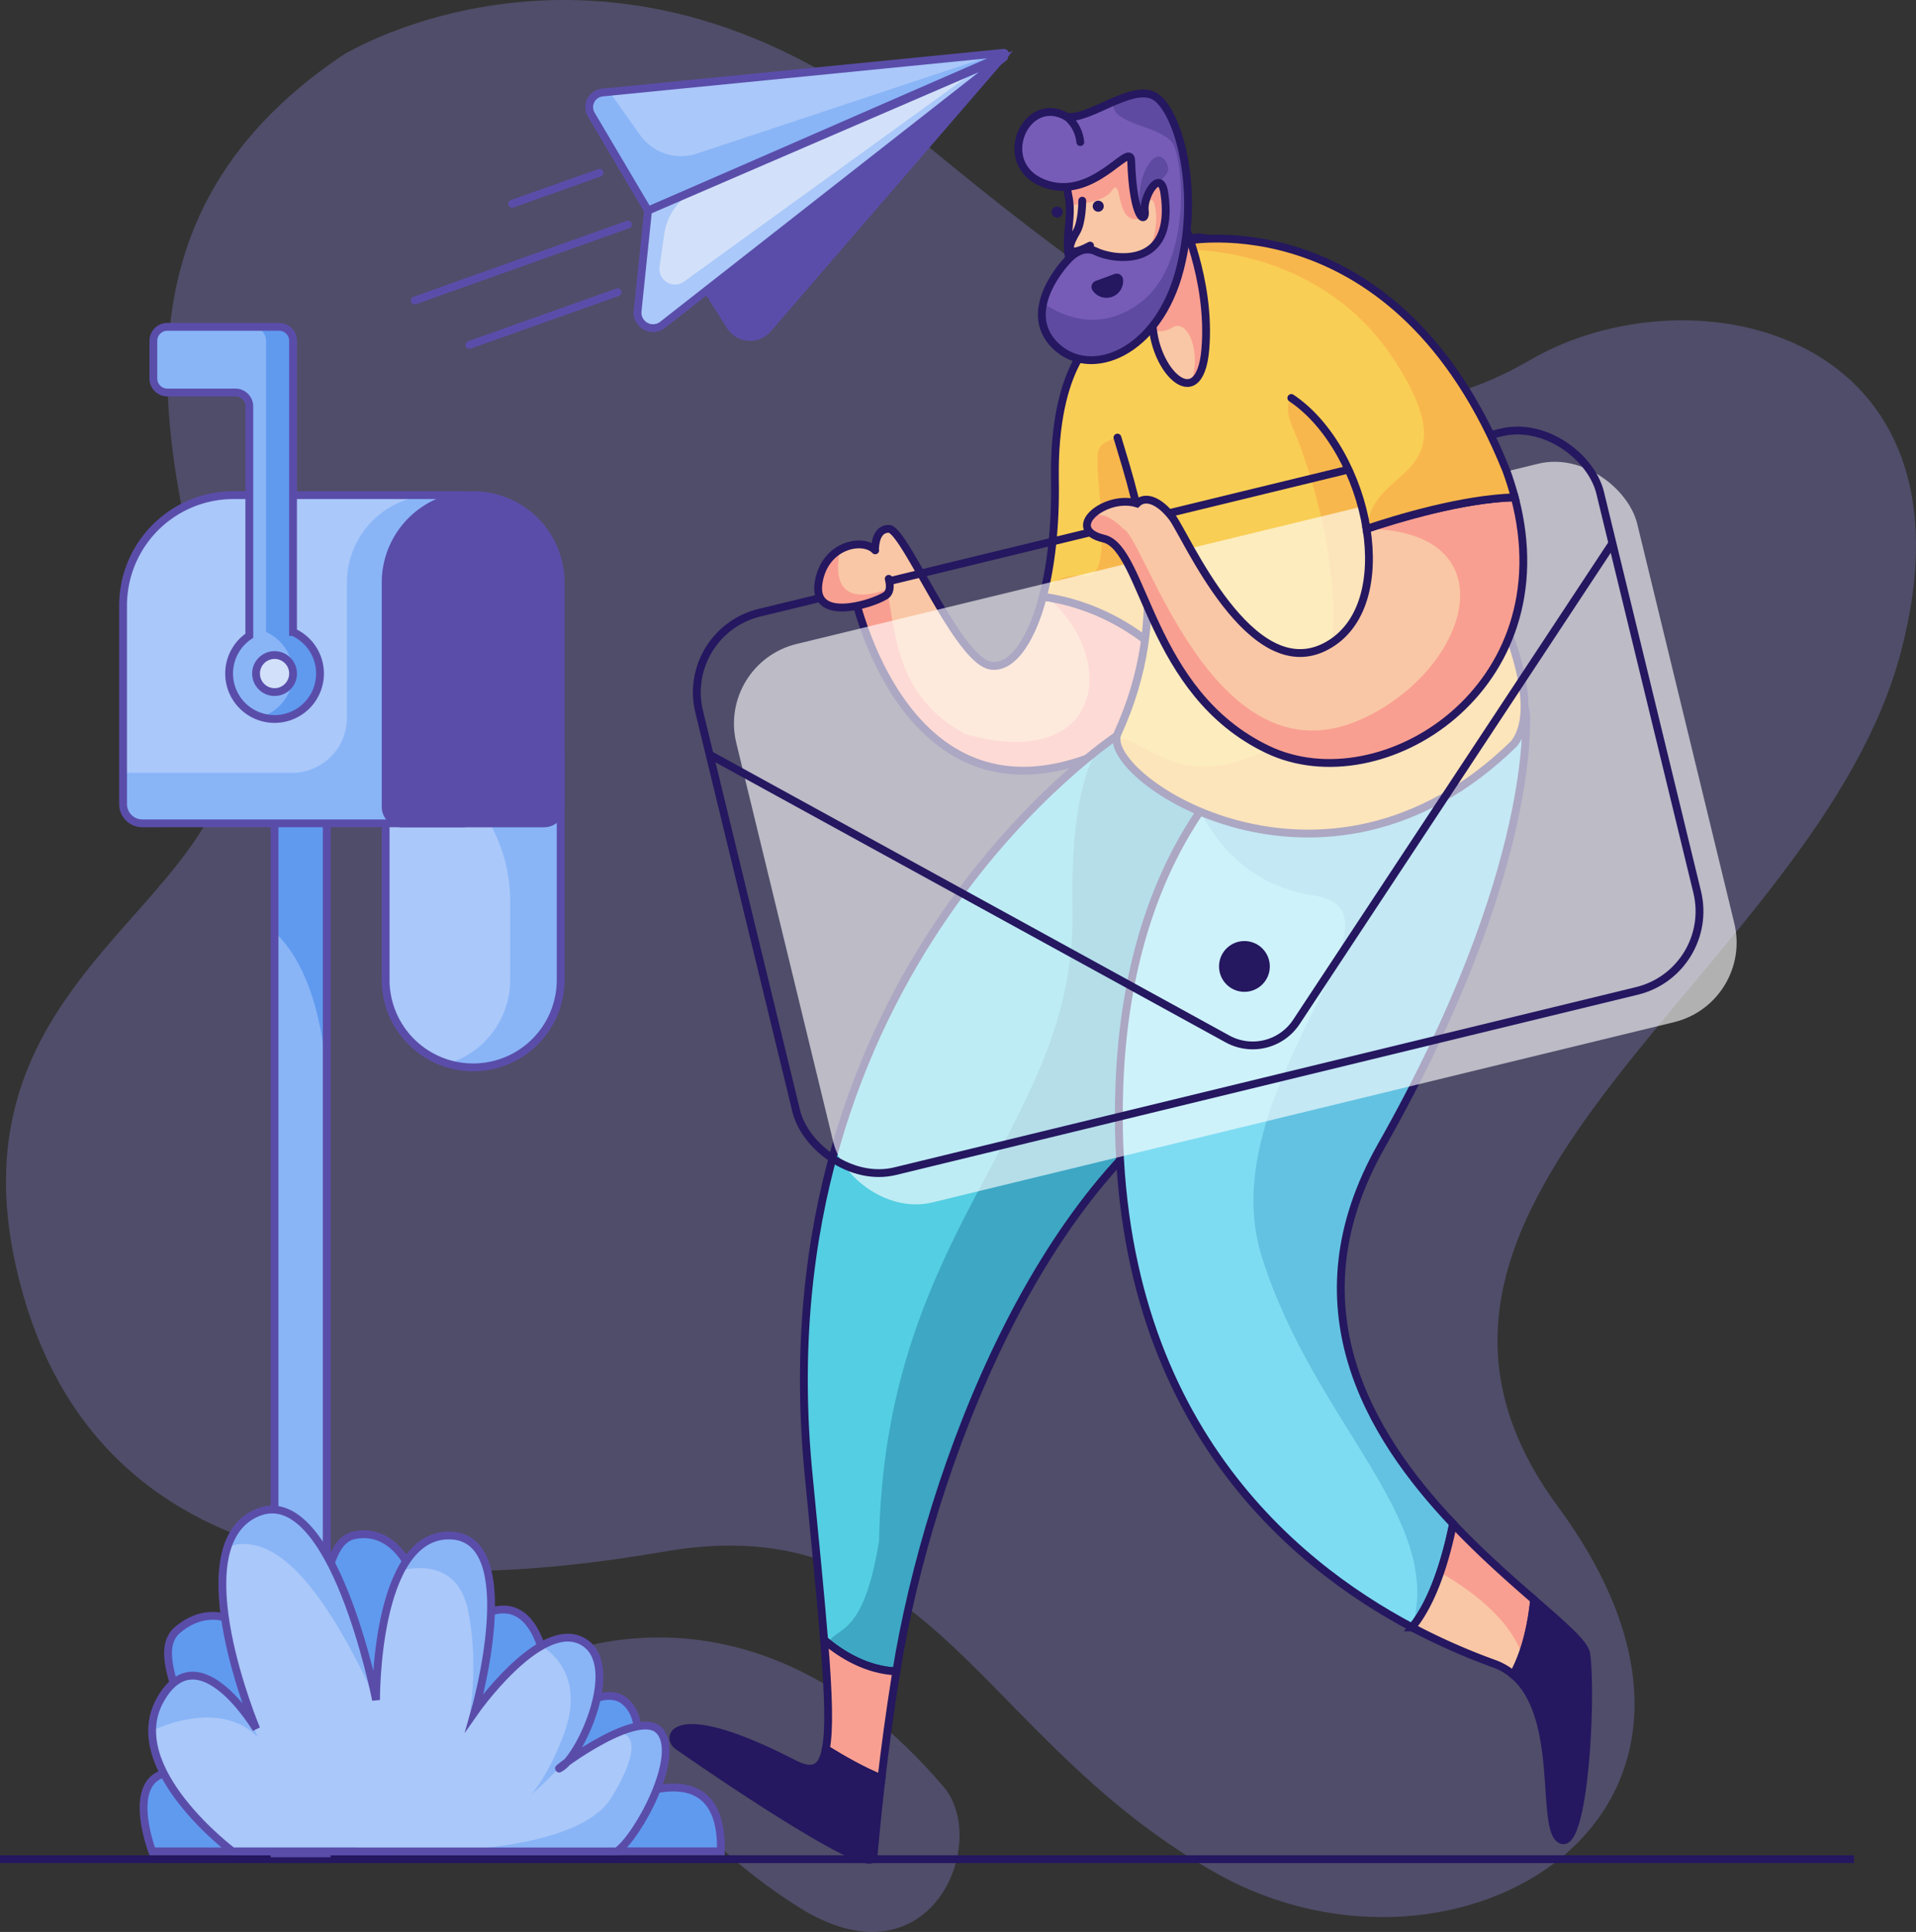 <svg id="Layer_1" data-name="Layer 1" xmlns="http://www.w3.org/2000/svg" viewBox="0 0 980.77 988.97"><rect x="0" y="0" width="980.77" height="988.97" fill="#333333" stroke="none"/><path d="M175.29,28.35S314-58.51,471.36,71.85s228.83,160.66,312,112.38,233-14.68,189.71,149.44S680.72,612.74,797.35,771.05,745.91,1027.88,623.11,959.2s-146-188.65-282.94-164.94S44.31,810.82,8.07,647.92s137-188.09,107.5-297.66S46.21,115.26,175.29,28.35Z" fill="#9e97fc" opacity="0.27"/><path d="M272.44,852.5s107.49-58.85,210.81,62.44c23.79,28.9-7.39,103.71-74.52,61.3s-70-82.74-122.51-69.81S238.26,864.14,272.44,852.5Z" fill="#9e97fc" opacity="0.27"/><path d="M533.85,305.44c-6.3,23.94-16.58,37.11-26.85,35.29-17-3-44-70-52-70-5.48,0-6.74,5.64-7,9.19a1.61,1.61,0,0,1-2.41,1.28c-3.61-2.05-10.17-4.62-11.6,2.53-2,10,28,166,152,90a150.14,150.14,0,0,0,17.07-30.83C578.43,316,551,307.78,533.85,305.44Z" fill="#f9c7a5"/><path d="M536,305.73c37,31,29,90-42,70-54-29-26-92-54-81a20.76,20.76,0,0,0-4.46,2.44c7.8,38.77,45.38,141,150.46,76.56a150.14,150.14,0,0,0,17.07-30.83C589.58,328.15,560,308.73,536,305.73Z" fill="#f99f91"/><path d="M533.85,305.44c-6.3,23.94-16.58,37.11-26.85,35.29-17-3-44-70-52-70-5.48,0-6.74,5.64-7,9.19a1.61,1.61,0,0,1-2.41,1.28c-3.61-2.05-10.17-4.62-11.6,2.53-2,10,28,166,152,90a150.14,150.14,0,0,0,17.07-30.83C578.43,316,551,307.78,533.85,305.44Z" fill="none" stroke="#251760" stroke-miterlimit="10" stroke-width="4"/><path d="M562,171.73s-23,14-22,74c.4,23.74-2,44-6.15,59.71C551,307.78,578.43,316,603.07,342.9,639.86,253.19,586.14,144.91,562,171.73Z" fill="#f9ce55"/><path d="M603.07,342.9C619,304.09,618,261.81,609.71,228.49A54,54,0,0,0,594,223.73s-30-4-32,8,9,64-6,63c-12.58-.83-19.53,3.25-19.68,11.08C553.55,308.59,579.59,317.22,603.07,342.9Z" fill="#f9a846" opacity="0.58"/><path d="M562,171.73s-23,14-22,74c.4,23.74-2,44-6.15,59.71C551,307.78,578.43,316,603.07,342.9,639.86,253.19,586.14,144.91,562,171.73Z" fill="none" stroke="#251760" stroke-miterlimit="10" stroke-width="4"/><path d="M573,375.73s-185,120-159,380c3.41,34.88,6.13,62.39,7.86,83.79,9.14,7.72,21.93,15.43,36.95,16.08C475.74,751.35,533,600.55,628,550.73,771,475.73,609,345.73,573,375.73Z" fill="#54cee2"/><path d="M586.62,371.33c-.22.79-.44,1.58-.62,2.4a16,16,0,0,0-6.5-1.38,18.07,18.07,0,0,0-6.5,3.38s-4.19,2.73-11.22,8.23c-7.49,12-13.6,35.7-12.78,81.77,2,112-96,161-99,323-8.12,50.36-21.9,43.5-26.1,52.47,9,7.12,21,13.8,34.91,14.4C475.74,751.35,533,600.55,628,550.73,757.15,483,637.53,370.41,586.62,371.33Z" fill="#2986aa" opacity="0.54"/><path d="M573,375.73s-185,120-159,380c3.41,34.88,6.13,62.39,7.86,83.79,9.14,7.72,21.93,15.43,36.95,16.08C475.74,751.35,533,600.55,628,550.73,771,475.73,609,345.73,573,375.73Z" fill="none" stroke="#251760" stroke-miterlimit="10" stroke-width="4"/><path d="M707,586.73c81-143,74.06-221.88,74.06-221.88C771.11,312,581,336.73,573,555.73c-6.16,168.76,88.61,244.88,149.81,277.33,11.31-13.85,17.66-36.52,21-53C700.56,734.37,660.76,668.38,707,586.73Z" fill="#7edcf2"/><path d="M723,832.85c11.2-13.87,17.51-36.39,20.82-52.78-43.23-45.7-83-111.69-36.79-193.34,81-143,74.06-221.88,74.06-221.88-7.17-38.13-108-35.89-166.7,50.41,8.43,16.72,25.47,38.24,58.27,43.17C728,466.73,619,558.73,646,643.73s93,133,77,189Z" fill="#44a2cc" opacity="0.45"/><path d="M707,586.73c81-143,74.06-221.88,74.06-221.88C771.11,312,581,336.73,573,555.73c-6.16,168.76,88.61,244.88,149.81,277.33,11.31-13.85,17.66-36.52,21-53C700.56,734.37,660.76,668.38,707,586.73Z" fill="none" stroke="#251760" stroke-miterlimit="10" stroke-width="4"/><path d="M607,123.73s-39,31-42,64,47,101,7,188c-9,22,106,100,203,5C813,332.73,639,96.73,607,123.73Z" fill="#f9ce55"/><path d="M673,196.73s-21,1-11,23,47,134-13,164c-47.43,23.72-64.86-8.79-77.5-5.19.42,25,110.27,93.5,203.5,2.19,20.72-26.17-21.59-108.23-69.54-173.08C691.59,197.39,679.75,192.88,673,196.73Z" fill="#f9a846" opacity="0.58"/><path d="M572,224c11.15,36.93,28.6,89.45,0,151.69-9,22,106,100,203,5,38-48-136-284-168-257" fill="none" stroke="#251760" stroke-linecap="round" stroke-miterlimit="10" stroke-width="4"/><rect x="395.01" y="279.36" width="474.62" height="294.2" rx="41.95" transform="translate(-82.82 161.39) rotate(-13.66)" fill="#fff" opacity="0.62"/><rect x="376.01" y="263.36" width="474.62" height="294.2" rx="41.95" transform="translate(-79.58 156.45) rotate(-13.66)" fill="none" stroke="#251760" stroke-miterlimit="10" stroke-width="4"/><path d="M679,330.73c-39,21-72-57-79-66s-14-11-18-7c-16-5-38,13-17,18s23,79,84,108c58.3,27.72,152.2-31.34,126.37-129.14-26.83.77-60.39,11-75.85,16.16C703.51,296.05,698.09,320.46,679,330.73Z" fill="#f9c7a5"/><path d="M775.37,254.59c-10.92.31-61.37,12.14-75.37,16.14,72,1,53.83,69.09,0,96-78,39-114-92-125-96-5.27-5.27-10-8.27-16.26-6.86-4,4.34-3.57,9.53,6.26,11.86,21,5,23,79,84,108C707.3,411.45,801.2,352.39,775.37,254.59Z" fill="#f99f91"/><path d="M679,330.73c-39,21-72-57-79-66s-14-11-18-7c-16-5-38,13-17,18s23,79,84,108c58.3,27.72,152.2-31.34,126.37-129.14-26.83.77-60.39,11-75.85,16.16C703.51,296.05,698.09,320.46,679,330.73Z" fill="none" stroke="#251760" stroke-linecap="round" stroke-miterlimit="10" stroke-width="4"/><path d="M661,203.73c19.91,13.28,34.35,40.63,38.52,67,15.46-5.18,49-15.39,75.85-16.16-1.2-4.54-2.64-9.16-4.37-13.86-56-139-164.17-117.34-164.17-117.34" fill="#f9ce55"/><path d="M700,270.59c15.66-5.23,48.81-15.24,75.36-16-1.2-4.54-2.64-9.16-4.37-13.86-56-139-164.17-117.34-164.17-117.34l2.94,4.36c20.58.86,72.67,8.07,104.23,57C753.94,246.64,701.16,237.76,700,270.59Z" fill="#f9a846" opacity="0.58"/><path d="M661,203.73c19.91,13.28,34.35,40.63,38.52,67,15.46-5.18,49-15.39,75.85-16.16-1.2-4.54-2.64-9.16-4.37-13.86-56-139-164.17-117.34-164.17-117.34" fill="none" stroke="#251760" stroke-linecap="round" stroke-miterlimit="10" stroke-width="4"/><path d="M550,82.73s-6,4-3,18-6,29,6,42,42,13,48-15S595,52.73,550,82.73Z" fill="#f9c7a5"/><path d="M550,82.73s-6,4-3,18a30.5,30.5,0,0,1,.58,4.44c8.68-.83,18.34-2.82,21.42-7.44,6-9,1.18,20,16.09,13.52.82-3,3.91-13.52,5.91-6.52s.34,19.4-4.33,24.2c-3.58,3.68,7.33,9.24,14.88-4.12C606.14,96.62,593.47,53.76,550,82.73Z" fill="#f99f91"/><path d="M550,82.73s-6,4-3,18-6,29,6,42,42,13,48-15S595,52.73,550,82.73Z" fill="none" stroke="#251760" stroke-miterlimit="10" stroke-width="4"/><path d="M604,109.73s16,33,13,69-29,9-27-18S604,109.73,604,109.73Z" fill="#f9c7a5"/><path d="M590,160.73a42.47,42.47,0,0,0,.21,8.14,11,11,0,0,0,9.79-1.14c7.87-4.91,15,11.9,9.87,27.94,3.48-1.41,6.26-6.54,7.13-16.94,3-36-13-69-13-69-2.07,6.23-7.11,21.06-11.47,33.9A125.12,125.12,0,0,0,590,160.73Z" fill="#f99f91"/><path d="M604,109.73s16,33,13,69-29,9-27-18S604,109.73,604,109.73Z" fill="none" stroke="#251760" stroke-miterlimit="10" stroke-width="4"/><path d="M546,133.73s7-9,15-5,41,10,35-30c-2-13-11,2-10,9s-6,6-7-26c-1-9-20,22-45,12s-9-46,12-34c11,2,32-16,44-11s25,46,14,89-46,57-64,39S546,133.73,546,133.73Z" fill="#765cb7"/><path d="M584,109.73s-3-13,3-24,11-3,11,1-11.46,10.61-11.23,17.81S584,109.73,584,109.73Z" fill="#524296" opacity="0.67"/><path d="M590,48.73c-5.4-2.25-12.63.17-19.94,3.31C567.3,64.48,596.47,63.86,601,74.73c5,12,8.38,60.48-17,80-24.7,19-47.73,2.07-50,.33-1.63,7.07-.83,14.87,6,21.67,18,18,53,4,64-39S602,53.73,590,48.73Z" fill="#524296" opacity="0.67"/><path d="M546,133.73s7-9,15-5,41,10,35-30c-2-13-11,2-10,9s-6,6-7-26c-1-9-20,22-45,12s-9-46,12-34c11,2,32-16,44-11s25,46,14,89-46,57-64,39S546,133.73,546,133.73Z" fill="none" stroke="#251760" stroke-miterlimit="10" stroke-width="4"/><path d="M447,280.54s14,19.82,6,24.54-37,13.22-34-6.6S441,273.93,447,280.54Z" fill="#f9c7a5"/><path d="M451.58,305.85a37.43,37.43,0,0,1,2.43-4.09c-26.63,9.33-26.66-8.41-23.72-21.3-5.25,3.12-9.93,9-11.29,18C416.16,317.27,442.06,310.61,451.58,305.85Z" fill="#f99f91"/><path d="M454.92,296.31c1,3.76.82,7.16-1.92,8.77-8,4.73-37,13.22-34-6.6s23-23.35,29-16.75" fill="none" stroke="#251760" stroke-linecap="round" stroke-miterlimit="10" stroke-width="4"/><line y1="951.73" x2="949" y2="951.73" fill="none" stroke="#251760" stroke-miterlimit="10" stroke-width="4"/><path d="M546,59.73s6,4,7,13" fill="#765cb7" stroke="#251760" stroke-linecap="round" stroke-miterlimit="10" stroke-width="4"/><path d="M743.79,780.07c-3.32,16.47-9.67,39.14-21,53A332.72,332.72,0,0,0,765,851.73a32.24,32.24,0,0,1,9.63,5.58C781.46,845,784.2,829.85,785.3,819,773.15,808.41,758.28,795.38,743.79,780.07Z" fill="#f9c7a5"/><path d="M779.16,847.28A118.75,118.75,0,0,0,785.3,819c-12.15-10.58-27-23.61-41.51-38.92A202.27,202.27,0,0,1,737.18,805C748.53,811.37,772.17,826.74,779.16,847.28Z" fill="#f99f91"/><path d="M743.79,780.07c-3.32,16.47-9.67,39.14-21,53A332.72,332.72,0,0,0,765,851.73a32.24,32.24,0,0,1,9.63,5.58C781.46,845,784.2,829.85,785.3,819,773.15,808.41,758.28,795.38,743.79,780.07Z" fill="none" stroke="#251760" stroke-miterlimit="10" stroke-width="4"/><path d="M799,941.73c12,6,16-73,13-95-.71-5.23-11.61-14.59-26.7-27.74-1.1,10.86-3.84,26-10.67,38.32C800.14,878.77,788.17,936.32,799,941.73Z" fill="#251760" stroke="#251760" stroke-miterlimit="10" stroke-width="4"/><path d="M458.81,855.6c-15-.65-27.81-8.36-36.95-16.08,2.28,28.33,2.8,46,.88,55.84,8.2,5.09,19.29,11.48,28.46,15C453,895.2,455.42,876.5,458.81,855.6Z" fill="#f99f91" stroke="#251760" stroke-miterlimit="10" stroke-width="4"/><path d="M406,902.73c-60-31-66-14-59-9s98,68,100,57c.41-2.22,1.51-17.22,4.2-40.33-9.17-3.56-20.26-9.95-28.46-15C420.57,906.42,415.31,907.55,406,902.73Z" fill="#251760" stroke="#251760" stroke-miterlimit="10" stroke-width="4"/><path d="M825.78,277.42,663.61,523.12a26.81,26.81,0,0,1-35.27,8.73L364,386.74" fill="none" stroke="#251760" stroke-miterlimit="10" stroke-width="4"/><circle cx="637" cy="494.73" r="11" fill="#251760" stroke="#251760" stroke-miterlimit="10" stroke-width="4"/><circle cx="562.17" cy="105.56" r="2.83" fill="#251760"/><circle cx="541.17" cy="108.56" r="2.83" fill="#251760"/><path d="M554,102.73s0,11-3,16-8,15,7,7" fill="none" stroke="#251760" stroke-linecap="round" stroke-miterlimit="10" stroke-width="4"/><path d="M561.55,145.7a1.25,1.25,0,0,0-.61,1.86,6.54,6.54,0,0,0,11.92-4.41,1.24,1.24,0,0,0-1.67-1Z" fill="#251760" stroke="#251760" stroke-linecap="round" stroke-miterlimit="10" stroke-width="4"/><path d="M242.2,378.4h0A44.8,44.8,0,0,1,287,423.2V537.9a8.5,8.5,0,0,1-8.5,8.5H205.9a8.5,8.5,0,0,1-8.5-8.5V423.2a44.8,44.8,0,0,1,44.8-44.8Z" transform="translate(484.4 924.79) rotate(-180)" fill="#89b5f7"/><path d="M197.4,386.89V501.6a44.83,44.83,0,0,0,31.88,42.9,44.82,44.82,0,0,0,31.87-42.9V461.4a81.74,81.74,0,0,0-31.49-64.48L205.9,378.4A8.49,8.49,0,0,0,197.4,386.89Z" fill="#aac8f9"/><path d="M242.2,378.4h0A44.8,44.8,0,0,1,287,423.2V537.9a8.5,8.5,0,0,1-8.5,8.5H205.9a8.5,8.5,0,0,1-8.5-8.5V423.2a44.8,44.8,0,0,1,44.8-44.8Z" transform="translate(484.4 924.79) rotate(-180)" fill="none" stroke="#5a4daa" stroke-miterlimit="10" stroke-width="4"/><rect x="140.54" y="400.8" width="26.71" height="547.94" fill="#89b5f7"/><path d="M140.54,400.8v76.29c11.1,10.36,23.54,31.48,26.71,74.48V400.8Z" fill="#609aef"/><rect x="140.54" y="400.8" width="26.71" height="547.94" fill="none" stroke="#5a4daa" stroke-miterlimit="10" stroke-width="4"/><path d="M119.48,253.47H236.17a0,0,0,0,1,0,0v168a0,0,0,0,1,0,0H72.86A9.86,9.86,0,0,1,63,411.61V309.95A56.48,56.48,0,0,1,119.48,253.47Z" fill="#aac8f9"/><path d="M222.38,253.47h0a44.8,44.8,0,0,0-44.8,44.8v69.21a28.14,28.14,0,0,1-28.14,28.15H63v15.11a10.73,10.73,0,0,0,10.73,10.73h185a8.49,8.49,0,0,0,8.49-8.49V298.27A44.8,44.8,0,0,0,222.38,253.47Z" fill="#89b5f7"/><path d="M119.48,253.47H236.17a0,0,0,0,1,0,0v168a0,0,0,0,1,0,0H72.86A9.86,9.86,0,0,1,63,411.61V309.95A56.48,56.48,0,0,1,119.48,253.47Z" fill="none" stroke="#5a4daa" stroke-miterlimit="10" stroke-width="4"/><path d="M242.2,253.47h0a44.8,44.8,0,0,1,44.8,44.8V413a8.5,8.5,0,0,1-8.5,8.5H205.9a8.5,8.5,0,0,1-8.5-8.5V298.27a44.8,44.8,0,0,1,44.8-44.8Z" fill="#5a4daa"/><path d="M253.4,413V298.27a44.8,44.8,0,0,0-28-41.53,44.8,44.8,0,0,0-28,41.53V413a8.49,8.49,0,0,0,8.5,8.49h39A8.49,8.49,0,0,0,253.4,413Z" fill="#5a4daa"/><path d="M242.2,253.47h0a44.8,44.8,0,0,1,44.8,44.8V413a8.5,8.5,0,0,1-8.5,8.5H205.9a8.5,8.5,0,0,1-8.5-8.5V298.27a44.8,44.8,0,0,1,44.8-44.8Z" fill="none" stroke="#5a4daa" stroke-miterlimit="10" stroke-width="4"/><path d="M150,323.55V174.47a7.16,7.16,0,0,0-7.16-7.15H85.66a7.15,7.15,0,0,0-7.15,7.15v19.3a7.15,7.15,0,0,0,7.15,7.15h34.8a7.16,7.16,0,0,1,7.16,7.15V325.45a23.26,23.26,0,1,0,22.4-1.9Z" fill="#609aef"/><path d="M120.46,200.92a7.16,7.16,0,0,1,7.16,7.15V325.45a23.26,23.26,0,0,0,6,41.56,23.26,23.26,0,0,0,2.57-43.46V174.47a7.15,7.15,0,0,0-7.15-7.15H85.66a7.15,7.15,0,0,0-7.15,7.15v19.3a7.15,7.15,0,0,0,7.15,7.15h34.8Z" fill="#89b5f7"/><path d="M150,323.55V174.47a7.16,7.16,0,0,0-7.16-7.15H85.66a7.15,7.15,0,0,0-7.15,7.15v19.3a7.15,7.15,0,0,0,7.15,7.15h34.8a7.16,7.16,0,0,1,7.16,7.15V325.45a23.26,23.26,0,1,0,22.4-1.9Z" fill="none" stroke="#5a4daa" stroke-miterlimit="10" stroke-width="4"/><circle cx="140.54" cy="344.8" r="9.48" fill="#d2e1f9" stroke="#5a4daa" stroke-miterlimit="10" stroke-width="4"/><path d="M511.71,30.84,393,168.38a12,12,0,0,1-19.14-1.4L332.1,101.32Z" fill="#5a4daa" stroke="#5a4daa" stroke-miterlimit="10" stroke-width="4"/><path d="M514,28.29,331.72,107.82,302.66,58.69a7.52,7.52,0,0,1,5.87-11.34L513.64,27.06A.64.64,0,0,1,514,28.29Z" fill="#89b5f7"/><path d="M327.62,69.1a25.76,25.76,0,0,0,29.12,9.54L511.36,27.28,311.94,47Z" fill="#aac8f9"/><path d="M514,28.29,331.72,107.82,302.66,58.69a7.52,7.52,0,0,1,5.87-11.34L513.64,27.06A.64.64,0,0,1,514,28.29Z" fill="none" stroke="#5a4daa" stroke-miterlimit="10" stroke-width="4"/><path d="M513.8,29.27,331.72,107.82l-5.34,51.4a7.94,7.94,0,0,0,12.79,7.07L513.88,29.41A.08.08,0,0,0,513.8,29.27Z" fill="#aac8f9"/><path d="M337.64,136.59a7.94,7.94,0,0,0,12.52,7.56L501.77,34.46,357.88,96.54A30,30,0,0,0,340,119.89Z" fill="#d2e1f9"/><path d="M513.8,29.27,331.72,107.82l-5.34,51.4a7.94,7.94,0,0,0,12.79,7.07L513.88,29.41A.08.08,0,0,0,513.8,29.27Z" fill="none" stroke="#5a4daa" stroke-miterlimit="10" stroke-width="4"/><line x1="321.45" y1="114.94" x2="212.3" y2="153.82" fill="none" stroke="#5a4daa" stroke-linecap="round" stroke-miterlimit="10" stroke-width="4"/><line x1="306.88" y1="88.45" x2="262.19" y2="104.31" fill="none" stroke="#5a4daa" stroke-linecap="round" stroke-miterlimit="10" stroke-width="4"/><line x1="316.16" y1="149.59" x2="240.28" y2="176.56" fill="none" stroke="#5a4daa" stroke-linecap="round" stroke-miterlimit="10" stroke-width="4"/><path d="M142.52,947.73H77.9s-16.17-42.44,13.48-40.42-20.21-55.93-.67-72.77,41.1-2,48.51,16.17,26.95,4,26.95,4-6.06-64,14.82-68.72,40.43,18.19,36.39,74.11c19.54-35.71,48.37-51.17,59.56-17.5s-19.14,64-19.14,64,44.47-50.53,62-35.71-4.72,52.56-4.72,52.56,55.25-30.32,53.91,24.25H142.52Z" fill="#609aef" stroke="#5a4daa" stroke-miterlimit="10" stroke-width="4"/><path d="M119,947.73S62.41,905.29,82,870.25s49.18,14.82,49.18,14.82-39.08-93,0-110.5,61.32,95.68,61.32,95.68-.68-84.9,37.73-84.22S243,876.31,243,876.31s33-47.16,54.58-36.38,0,58-10.11,64.68,37.73-31,49.86-18.86-10.78,54.57-21.56,62Z" fill="#aac8f9"/><path d="M239.61,824.43c6.06,29.65,0,58.62,0,58.62s2.19-3.6,5.43-9.54c-1.32,1.75-2.06,2.8-2.06,2.8s25.6-89.61-12.8-90.28c-11.59-.2-19.61,7.38-25.17,18.07C205,804.1,233.55,794.79,239.61,824.43Z" fill="#89b5f7"/><path d="M272.1,918.47a172.44,172.44,0,0,0,24.75-26.25c9.09-16.73,16.57-44.36.71-52.29-6.27-3.13-13.51-1.37-20.62,2.71,0,0,24.66,12.11,11.18,46.48C282.22,904.16,276.58,913.14,272.1,918.47Z" fill="#89b5f7"/><path d="M192.45,870.25s-22.24-113.19-61.32-95.68c-7.5,3.37-12.11,9.52-14.68,17.25C144.61,782,170.91,823.87,192.45,870.25Z" fill="#89b5f7"/><path d="M131.81,889.12a63,63,0,0,0-4.48-9.75c-8.63-12-30.1-36.53-45.38-9.12A32,32,0,0,0,77.85,886C78.27,885.75,111.72,869,131.81,889.12Z" fill="#89b5f7"/><path d="M337.31,885.75c-4.12-4.13-12.37-2.48-21.07,1.21.26,0,17.55-1-3.19,33.15-12.06,19.84-53.51,26-86.38,27.62h89.08C326.53,940.32,349.44,897.88,337.31,885.75Z" fill="#89b5f7"/><path d="M119,947.73S62.41,905.29,82,870.25s49.18,14.82,49.18,14.82-39.08-93,0-110.5,61.32,95.68,61.32,95.68-.68-84.9,37.73-84.22S243,876.31,243,876.31s33-47.16,54.58-36.38,0,58-10.11,64.68,37.73-31,49.86-18.86-10.78,54.57-21.56,62Z" fill="none" stroke="#5a4daa" stroke-miterlimit="10" stroke-width="4"/></svg>